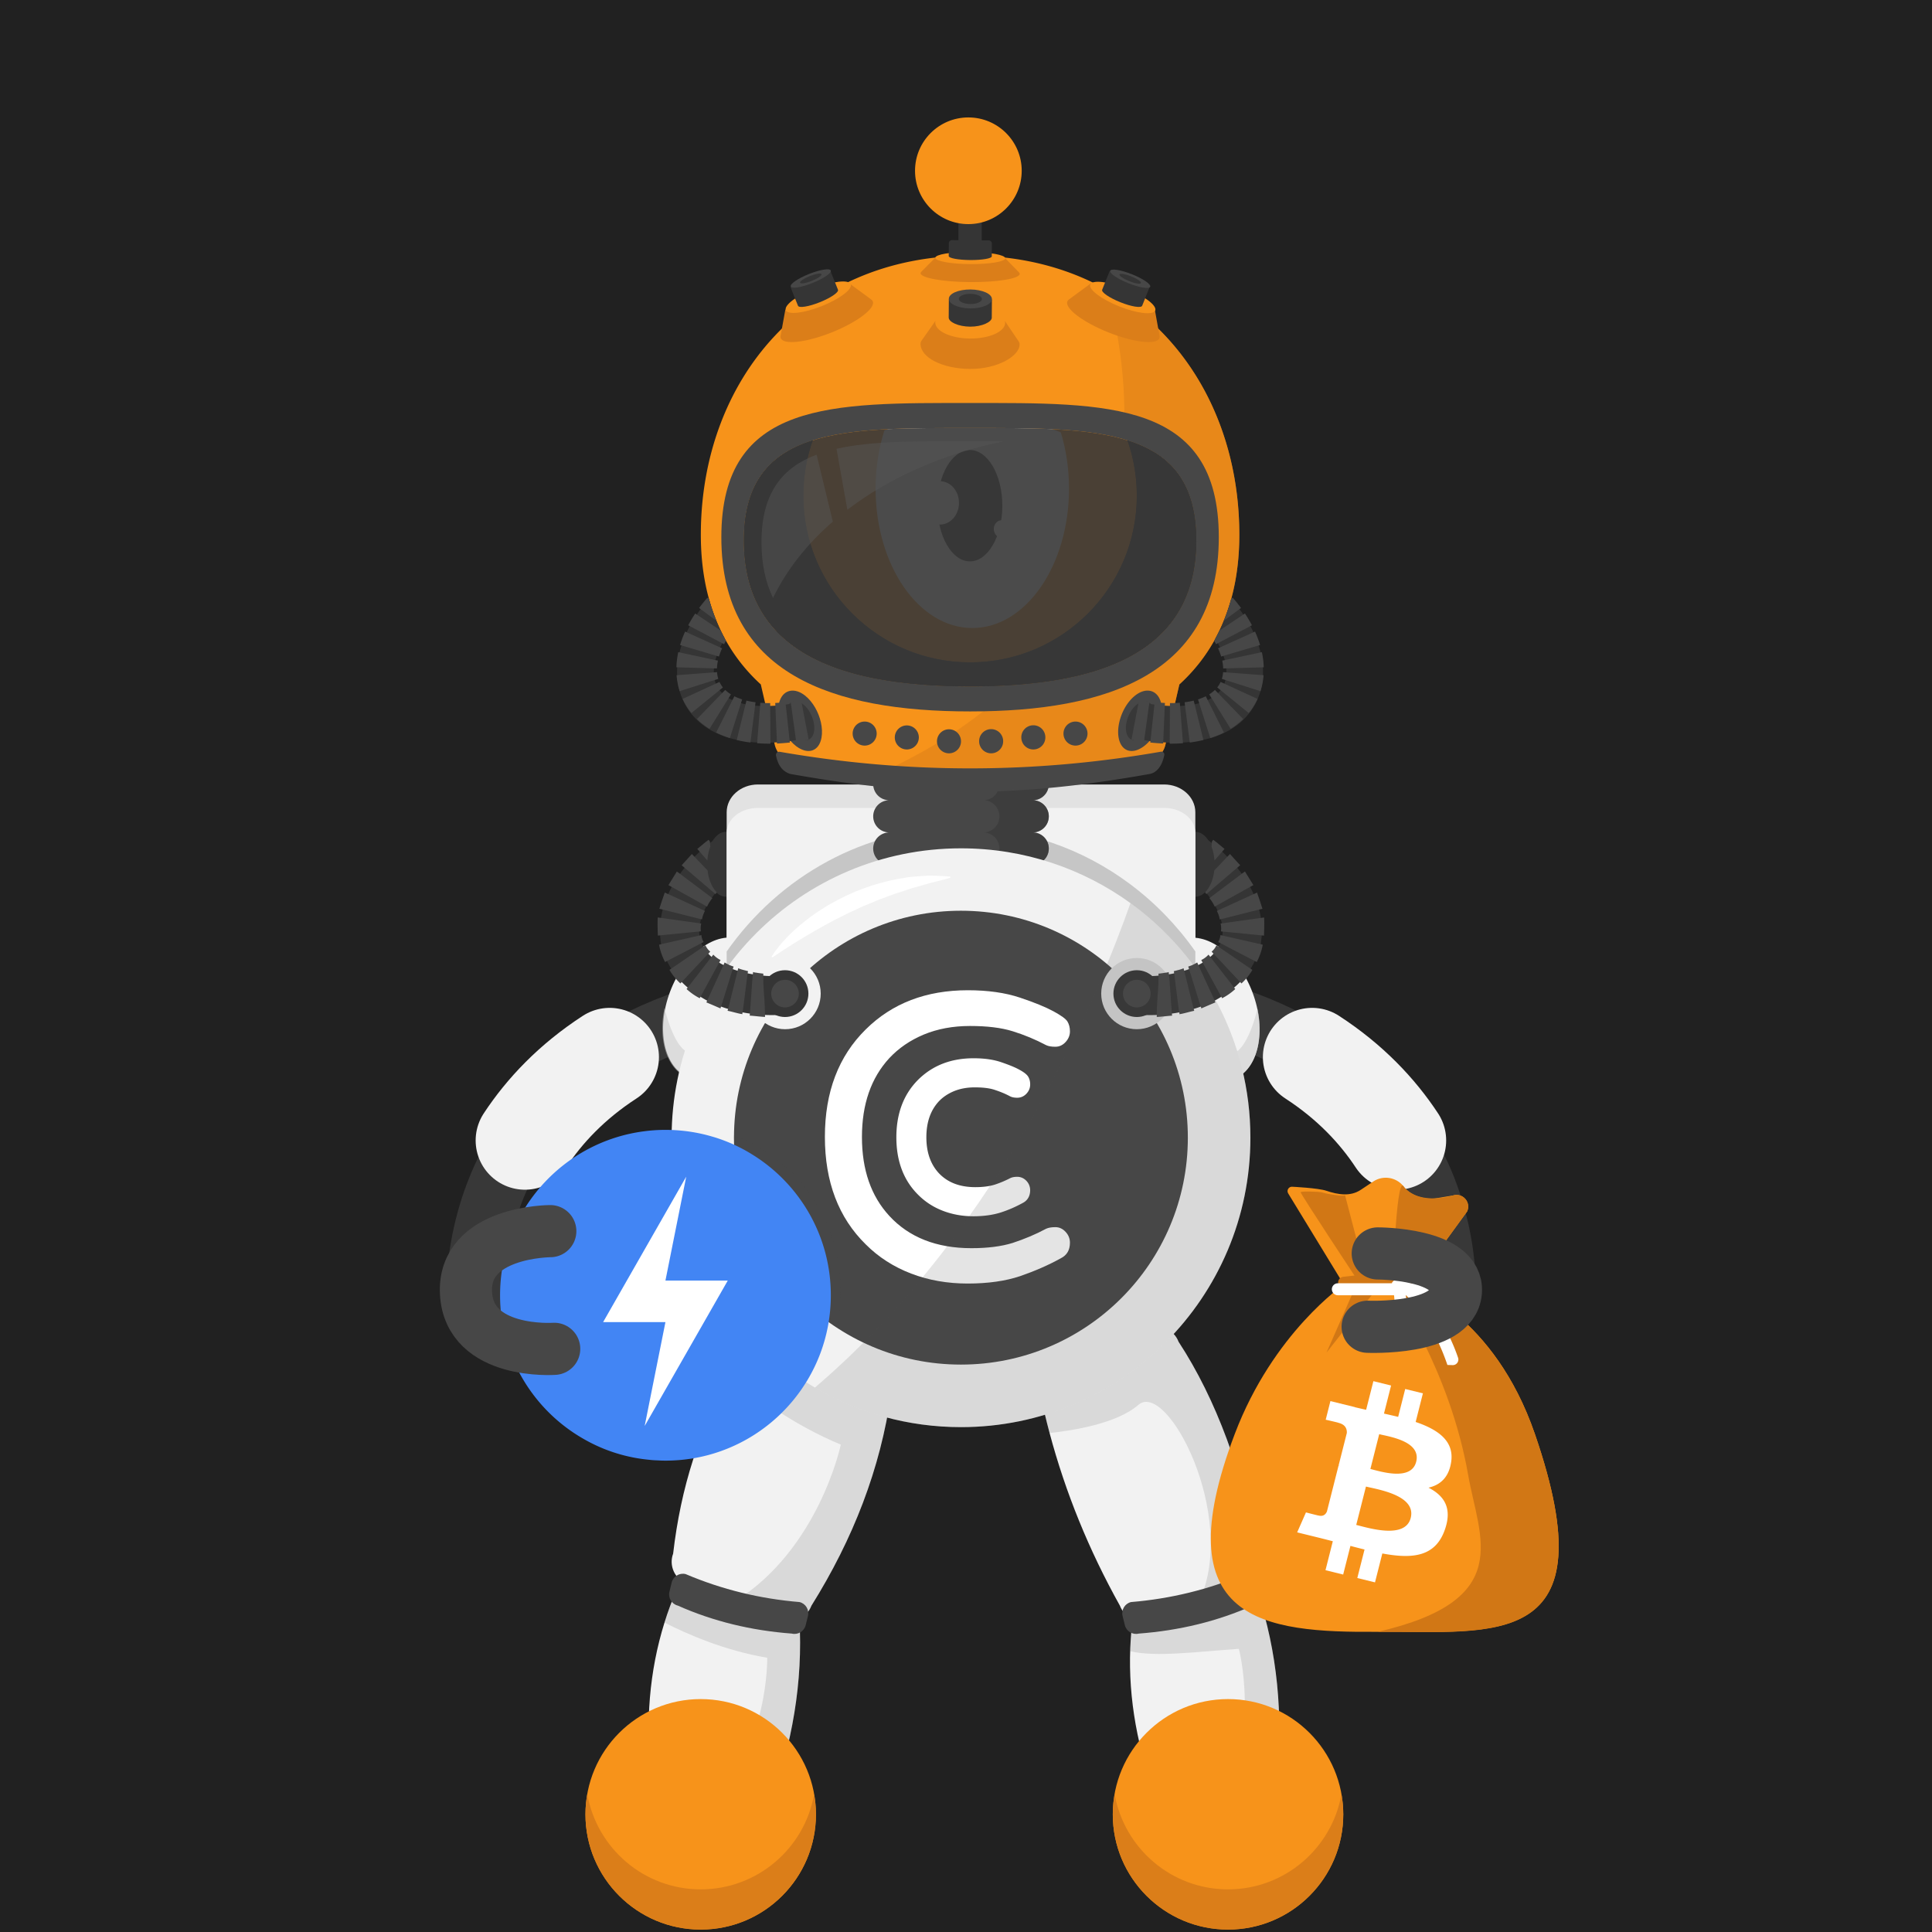 <svg width="1000" height="1000" fill="none" xmlns="http://www.w3.org/2000/svg"><path fill="#212121" d="M0 0h1000v1000H0z"/><path stroke="#383838" stroke-miterlimit="10" stroke-width="30" d="M748.565 677.91s17.93-149.9-183.87-166.42"/><path stroke="#F2F2F2" stroke-linecap="round" stroke-linejoin="round" stroke-miterlimit="10" stroke-width="51" d="M723.034 590.29c-10.13-15.37-24.28-30.4-43.87-43.12"/><path fill="#383838" fill-rule="evenodd" d="M740.612 669.961c.62-7.45-4.94-14.111-12.36-14.801l-20.6-1.44c-7.45-.63-14.11 4.941-14.8 12.361-.62 7.45 4.94 14.11 12.36 14.8l20.6 1.44c7.51.65 14.18-4.91 14.8-12.36Z" clip-rule="evenodd"/><path fill="#F2F2F2" d="M413.319 831.72c2.85 32.59-1.84 64.899-12.88 96.979-.73 5.47-5.79 9.341-11.26 8.611l-21.46-2.85-21.97-2.92c-5.46-.72-9.34-5.79-8.61-11.26-3.23-28.57-1.03-55.4 6.8-80.45 1.74-5.61 3.78-11.12 6.09-16.53.73-5.46 5.78-9.33 11.25-8.61l43.43 5.77c5.46.73 9.33 5.79 8.61 11.26Z"/><path fill="#4C4C4C" d="M413.318 831.72c2.85 32.59-1.84 64.899-12.88 96.979-.73 5.47-5.791 9.341-11.261 8.611l-21.459-2.85c30.4-30.32 29.39-76.42 29.39-76.42-21.77-3.66-41.12-12.03-53.17-18.2 1.74-5.61 3.78-11.12 6.09-16.53.73-5.46 5.78-9.331 11.25-8.611l43.43 5.771c5.46.72 9.33 5.78 8.61 11.25Z" opacity=".15"/><path fill="#F2F2F2" d="M650.87 824.06c10.36 31.03 13.33 63.55 10.06 97.31.56 5.49-3.46 10.43-8.94 11l-21.53 2.23-22.05 2.28c-5.48.57-10.43-3.46-11-8.94-9.79-27.03-13.91-53.64-12.12-79.82.39-5.86 1.08-11.69 2.07-17.5-.56-5.47 3.45-10.42 8.93-10.99l43.58-4.5c5.49-.57 10.43 3.45 11 8.93Z"/><path fill="#4C4C4C" d="M650.871 824.06c10.36 31.03 13.33 63.55 10.06 97.31.56 5.49-3.46 10.43-8.94 11l-21.53 2.23c22.5-36.56 10.78-81.16 10.78-81.16-22.03 1.51-43.19 4.39-56.35 1.2 0-7.66 1.49-18.2 2.47-24.01-.56-5.47 3.45-10.42 8.93-10.99l43.58-4.5c5.49-.58 10.43 3.44 11 8.92Z" opacity=".15"/><path fill="#353535" d="M375.746 464.151c5.511 0 9.98-7.522 9.98-16.8s-4.469-16.8-9.98-16.8c-5.512 0-9.98 7.522-9.98 16.8s4.468 16.8 9.98 16.8Zm242.961 0c5.511 0 9.98-7.522 9.98-16.8s-4.469-16.8-9.98-16.8c-5.512 0-9.98 7.522-9.98 16.8s4.468 16.8 9.98 16.8Z"/><path fill="#E2E2E2" d="M618.705 420.421v87.44c0 7.95-7.25 14.39-16.18 14.39h-210.21c-8.94 0-16.19-6.44-16.19-14.39v-87.44c0-7.94 7.25-14.38 16.19-14.38h210.21c8.93 0 16.18 6.44 16.18 14.38Z"/><path fill="#F2F2F2" d="M618.705 431.051v78.32c0 7.12-7.25 12.89-16.18 12.89h-210.21c-8.94 0-16.19-5.77-16.19-12.89v-78.32c0-7.11 7.25-12.88 16.19-12.88h210.21c8.93 0 16.18 5.77 16.18 12.88Z"/><path stroke="#383838" stroke-miterlimit="10" stroke-width="30" d="M246.349 680.49s-18.11-151.47 183.69-168"/><path stroke="#F2F2F2" stroke-linecap="round" stroke-linejoin="round" stroke-miterlimit="10" stroke-width="51" d="M271.695 590.29c10.13-15.37 24.28-30.4 43.87-43.12"/><path fill="#383838" fill-rule="evenodd" d="M254.118 669.961c-.62-7.45 4.939-14.111 12.359-14.801l20.6-1.44c7.45-.63 14.11 4.941 14.8 12.361.62 7.45-4.94 14.11-12.36 14.8l-20.6 1.44c-7.51.65-14.169-4.91-14.799-12.36Z" clip-rule="evenodd"/><path fill="#F2F2F2" d="M638.43 558.634c12.951-4.867 17.373-24.982 9.877-44.928-7.496-19.945-24.071-32.169-37.022-27.302-12.951 4.867-17.372 24.982-9.877 44.928 7.496 19.945 24.071 32.169 37.022 27.302Z"/><path fill="#C6C6C6" d="M638.486 545.2c-12.95 4.87-29.54-14.469-37.03-34.409a58.251 58.251 0 0 1-2.52-8.69c-2.04 8.28-1.36 18.64 2.52 28.96 7.5 19.94 24.07 32.169 37.02 27.299 11.06-4.16 15.9-19.44 12.4-36.24-1.89 7.72-6.14 20.74-12.39 23.08Z" opacity=".5"/><path fill="#F2F2F2" d="M393.186 530.755c7.413-19.723 3.04-39.614-9.766-44.426-12.806-4.813-29.196 7.274-36.608 26.998-7.412 19.723-3.04 39.613 9.766 44.426 12.806 4.813 29.196-7.275 36.608-26.998Z"/><path fill="#C6C6C6" d="M356.325 544.791c12.95 4.87 29.54-14.471 37.03-34.411a58.245 58.245 0 0 0 2.519-8.69c2.04 8.28 1.361 18.64-2.519 28.96-7.5 19.94-24.07 32.17-37.02 27.3-11.06-4.16-15.9-19.44-12.4-36.24 1.9 7.72 6.14 20.731 12.39 23.081Z" opacity=".5"/><path fill="#C6C6C6" d="M618.707 509.371v-16.89c-9.35-13.33-20.69-25.07-33.59-34.73-24.65-18.47-54.94-29.36-87.7-29.36-49.89 0-94.07 25.27-121.3 64.11v16.87c0 7.12 7.25 12.88 16.19 12.88h210.21c8.94 0 16.19-5.77 16.19-12.88Z"/><path fill="#F2F2F2" d="m644.235 819.631-23.3 8.75-25.82 9.71c-6.18 2.32-13.13-.83-15.46-7.01-16.05-28.76-28.17-58.55-36.39-89.36-1.8-6.73-3.41-13.5-4.83-20.33-2.32-6.18.83-13.13 7.01-15.46l49.12-18.46c6.18-2.32 13.13.84 15.45 7.01 19.84 30.37 33.03 67.49 41.23 109.69 2.32 6.18-.83 13.14-7.01 15.46Z"/><path fill="#4C4C4C" d="m644.235 819.631-23.3 8.75c19.85-44.11-16.92-114.13-31.72-101.22-11.15 9.73-34.1 13.32-45.95 14.56-1.8-6.73-3.41-13.5-4.83-20.33-2.32-6.18.83-13.13 7.01-15.46l49.12-18.46c6.18-2.32 13.13.84 15.45 7.01 19.84 30.37 33.03 67.49 41.23 109.69 2.32 6.18-.83 13.14-7.01 15.46Z" opacity=".15"/><path fill="#383838" d="M505.141 627.51c-2.51-5.93 3.73-10.7 7.86-13.86 4.15-3.17 9.77-6.92 15.21-10.54 1.95-1.3 4.2-2.8 6.44-4.32-3.15.54-6.36 1.14-9.09 1.65-6.12 1.14-12.44 2.32-17.29 2.91-4.93.61-12.39 1.52-14.67-4.28-2.78-7.14 4.98-12.06 23.72-23.93 2.02-1.28 4.36-2.76 6.67-4.26-3.32.47-6.72.99-9.6 1.44-6.4.99-12.45 1.93-17.29 2.38-4.94.46-12.42 1.15-14.48-4.76-2.16-6.07 4.43-10.49 8.79-13.41 4.39-2.94 10.29-6.36 15.99-9.66 2.14-1.24 4.65-2.69 7.1-4.15-3.54.3-7.2.67-10.29.98-6.41.65-12.47 1.26-17.29 1.45-4.95.2-12.43.49-14.14-5.55-2.18-7.52 6.85-11.89 26.63-21.47 2.39-1.16 5.21-2.52 7.95-3.89-3.87-.08-7.99-.08-11.39-.09-6.43-.01-12.5-.01-17.29-.31-4.96-.31-12.44-.77-13.45-7.02-1.31-7.77 8.17-10.87 28.95-17.67 2.78-.91 6.11-2 9.27-3.09-3.74-.69-7.75-1.34-11.06-1.89-6.23-1.02-12.66-2.08-17.5-3.19-4.97-1.14-12.48-2.87-12.39-9.35 0-6.39 7.54-8.07 12.52-9.17 4.88-1.08 11.35-2.1 17.62-3.07 2.96-.46 6.48-1.01 9.85-1.59-2.98-.92-6.04-1.82-8.64-2.58-6.26-1.84-12.73-3.74-17.62-5.52-4.89-1.79-12.27-4.49-11.59-10.91.62-6.16 8-7.29 12.89-8.05 4.8-.74 10.88-1.29 17.32-1.88 2.61-.24 5.64-.52 8.65-.83-2.21-.69-4.39-1.36-6.31-1.95-21.35-6.55-30.18-9.26-29.5-16.85.62-6.13 7.87-7.38 12.66-8.22 4.73-.82 10.74-1.49 17.1-2.2 2.53-.28 5.45-.61 8.36-.96a790.9 790.9 0 0 0-6.03-1.63c-21.45-5.76-30.33-8.15-29.94-15.73.35-6.16 7.61-7.72 12.41-8.76 4.74-1.02 10.77-1.94 17.16-2.92 2.42-.37 5.2-.79 7.99-1.25-2.14-.5-4.25-.98-6.12-1.4-21.59-4.9-30.52-6.93-30.42-14.48.17-6.2 7.37-8.04 12.13-9.26 4.73-1.21 11.03-2.41 17.12-3.58 8.07-1.54 20.26-3.87 22.69-5.42-.44.28-1.69 1.56-1.69 3.71h12.04c0 7.65-9.01 9.37-30.78 13.53-2.4.46-5.18.99-7.94 1.55 3.28.79 6.66 1.56 9.52 2.21 6.31 1.43 12.27 2.79 16.93 4.15 4.74 1.39 11.91 3.48 11.73 9.68-.3 7.71-9.4 9.1-31.38 12.46-2.4.37-5.19.79-7.95 1.24 3.31.94 6.74 1.86 9.63 2.64 6.23 1.67 12.11 3.25 16.69 4.79 4.67 1.57 11.74 3.94 11.29 10.14-.5 6.5-8.33 7.9-13.5 8.82-5.23.94-12.03 1.7-18.61 2.43-2.27.25-4.88.54-7.5.86 3.24 1.05 6.59 2.08 9.43 2.95 6.13 1.88 11.92 3.66 16.41 5.34 4.59 1.72 11.52 4.32 10.89 10.45-.79 7.62-9.95 8.45-32.08 10.48-1.91.17-4.06.37-6.26.59 2.63.8 5.26 1.57 7.55 2.24 5.97 1.75 12.13 3.56 16.74 5.23 4.64 1.68 11.64 4.21 11.21 10.32-.49 7.34-9.33 8.72-30.69 12.06-1.02.16-2.12.33-3.25.51 1.08.18 2.11.35 3.09.51 21.31 3.5 30.13 4.94 30.71 12.21.5 7.04-7.02 9.5-27.13 16.08-1.44.47-3.02.99-4.65 1.53h2.72c22.22.03 31.41.04 33.14 7.32 1.65 6.89-5.46 10.33-24.46 19.53-2.04.99-4.35 2.11-6.69 3.26 1.77-.17 3.49-.34 5.04-.5 22.11-2.23 31.26-3.16 33.59 4.04 1.93 5.78-4.25 9.88-8.33 12.58-4.02 2.66-9.27 5.71-14.84 8.93-2.12 1.23-4.55 2.64-6.98 4.07 2.14-.32 4.23-.64 6.09-.93 21.91-3.39 30.97-4.8 33.63 2.29 2.18 5.75-3.86 10.12-7.85 13.01-3.94 2.85-9.1 6.12-14.57 9.58-2.15 1.36-4.63 2.93-7.09 4.53 2.35-.42 4.66-.85 6.69-1.23 21.68-4.04 30.65-5.71 33.51 1.29 2.35 5.74-3.61 10.27-7.56 13.26-3.89 2.96-9.24 6.52-14.42 9.96-6.82 4.54-17.13 11.41-18.77 13.77.3-.43.95-2.1.11-4.08l-11.07 4.7Z"/><path fill="#F2F2F2" d="M461.222 721.391c-5.48 38.8-19.67 75.24-41.22 109.69-2.33 6.18-9.28 9.33-15.46 7.01l-24.27-9.12-24.85-9.34c-6.18-2.32-9.33-9.28-7.01-15.46 3.95-34.21 13.76-64.93 29.66-92.04 3.55-6.07 7.41-11.95 11.57-17.65 2.32-6.17 9.27-9.33 15.45-7.01l49.12 18.46c6.18 2.33 9.33 9.28 7.01 15.46Z"/><path fill="#4C4C4C" d="M461.22 721.391c-5.48 38.8-19.67 75.24-41.22 109.69-2.33 6.18-9.28 9.33-15.46 7.01l-24.27-9.12c43.66-27.17 54.93-81.24 54.93-81.24-24.42-10.15-44.73-25.14-57.13-35.6 3.55-6.07 7.41-11.95 11.57-17.65 2.32-6.17 9.27-9.33 15.45-7.01l49.12 18.46c6.18 2.33 9.33 9.28 7.01 15.46Z" opacity=".15"/><path fill="#474747" d="M497.417 732.95c79.56 0 144.05-64.49 144.05-144.05 0-79.56-64.49-144.049-144.05-144.049-79.56 0-144.05 64.489-144.05 144.049 0 79.55 64.49 144.05 144.05 144.05Z"/><path fill="#383838" d="M497.421 716.28c70.36 0 127.39-57.03 127.39-127.39 0-70.35-57.03-127.39-127.39-127.39-70.35 0-127.39 57.03-127.39 127.39s57.03 127.39 127.39 127.39Z"/><path fill="#474747" d="M534.529 347.57a8.33 8.33 0 0 0 0-16.66h-74.23a8.33 8.33 0 0 0 0 16.66 8.33 8.33 0 0 0 0 16.66 8.33 8.33 0 1 0 0 16.66 8.33 8.33 0 0 0 0 16.66 8.33 8.33 0 0 0 0 16.66 8.33 8.33 0 1 0 0 16.66 8.33 8.33 0 0 0 0 16.66 8.33 8.33 0 0 0 0 16.66h74.23a8.33 8.33 0 0 0 0-16.66 8.33 8.33 0 0 0 0-16.66 8.33 8.33 0 1 0 0-16.66 8.33 8.33 0 0 0 0-16.66 8.33 8.33 0 0 0 0-16.66 8.33 8.33 0 1 0 0-16.66 8.33 8.33 0 0 0 0-16.66Z"/><path fill="#353535" d="M542.855 355.9c0-4.6-3.73-8.33-8.33-8.33a8.33 8.33 0 0 0 0-16.66h-25.58a8.33 8.33 0 0 1 0 16.66 8.33 8.33 0 0 1 0 16.66 8.33 8.33 0 1 1 0 16.66 8.33 8.33 0 0 1 0 16.66 8.33 8.33 0 0 1 0 16.66 8.33 8.33 0 1 1 0 16.66 8.33 8.33 0 0 1 0 16.66 8.33 8.33 0 0 1 0 16.66h25.58a8.33 8.33 0 0 0 0-16.66 8.33 8.33 0 0 0 0-16.66 8.33 8.33 0 1 0 0-16.66 8.33 8.33 0 0 0 0-16.66 8.33 8.33 0 0 0 0-16.66 8.33 8.33 0 1 0 0-16.66c4.6 0 8.33-3.73 8.33-8.33Z" opacity=".5"/><path fill="#F2F2F2" d="M647.205 588.89c0 82.73-67.06 149.79-149.79 149.79-27.59 0-53.43-7.45-75.62-20.47-44.37-25.99-74.17-74.18-74.17-129.33 0-82.72 67.06-149.79 149.79-149.79 32.76 0 63.06 10.52 87.7 28.35 37.62 27.23 62.09 71.48 62.09 121.45Z"/><path fill="#fff" d="M399.328 495.15c4.82-7.44 11.24-13.65 18.19-19.06 1.76-1.32 3.52-2.67 5.36-3.9 1.85-1.2 3.7-2.41 5.59-3.57 1.94-1.07 3.86-2.16 5.82-3.19 1.95-1.05 3.99-1.92 6-2.84l3.03-1.35 3.12-1.15c2.09-.74 4.14-1.58 6.27-2.18 4.26-1.21 8.51-2.43 12.89-3.1l3.26-.56 1.63-.27c.54-.08 1.1-.1 1.65-.16 2.2-.2 4.4-.35 6.59-.49 2.18-.2 4.39-.1 6.59 0 2.2.09 4.38.2 6.55.41l.04.57c-2.11.64-4.21 1.19-6.29 1.71-2.08.55-4.17.95-6.21 1.63-2.05.61-4.09 1.2-6.13 1.74-.51.15-1.02.26-1.52.43l-1.5.51-3 1c-2 .67-4.03 1.21-5.98 2.01-1.97.74-3.93 1.49-5.9 2.18-.99.32-1.94.79-2.91 1.19l-2.9 1.2-2.9 1.19-2.84 1.32c-.95.44-1.89.89-2.85 1.32-.95.43-1.92.84-2.83 1.34-1.85.97-3.74 1.87-5.62 2.81l-5.54 2.98c-1.87.97-3.64 2.09-5.5 3.09-7.31 4.2-14.49 8.71-21.71 13.59l-.45-.4Z"/><path fill="#474747" d="M589.429 845.541c20.99-1.58 40.67-6.34 58.96-14.48 3.18-.78 5.15-4.02 4.36-7.21l-1.17-4.75c-.78-3.18-4.019-5.15-7.209-4.36-18.86 8.02-38.531 12.79-58.961 14.48-3.18.78-5.15 4.02-4.36 7.21l1.17 4.75c.79 3.18 4.03 5.15 7.21 4.36Zm-92.063-139.23c64.87 0 117.46-52.59 117.46-117.46 0-64.87-52.59-117.46-117.46-117.46-64.87 0-117.46 52.59-117.46 117.46 0 64.87 52.59 117.46 117.46 117.46Z"/><path fill="#fff" fill-rule="evenodd" d="M541.491 635.991c1.16-.54 2.72-.82 4.76-.82 2.04 0 3.81.82 5.31 2.45 1.5 1.63 2.24 3.47 2.24 5.58 0 3.81-1.56 6.46-4.63 8.03-6.6 3.67-13.74 6.73-21.22 9.32-7.55 2.52-16.6 3.81-27.07 3.81-10.47 0-20.27-1.7-29.31-5.17-9.04-3.47-16.87-8.5-23.46-15.1-14.08-13.81-21.15-32.37-21.15-55.64 0-23.26 7.07-41.76 21.15-55.63 13.67-13.54 31.29-20.27 52.85-20.27 10.41 0 19.38 1.29 26.93 3.81 7.55 2.52 13.33 4.9 17.34 7.07 4.01 2.18 6.46 3.95 7.28 5.31.82 1.36 1.29 3.06 1.29 5.1 0 2.04-.75 3.88-2.24 5.51-1.5 1.63-3.26 2.45-5.31 2.45-2.04 0-3.6-.27-4.76-.82-5.64-2.99-11.43-5.37-17.34-7.21-5.92-1.84-13.26-2.72-22.1-2.72-8.84 0-16.8 1.5-23.87 4.42-7.14 2.99-13.06 7.07-17.89 12.24-9.45 10.27-14.15 23.87-14.15 40.81s4.69 30.54 14.15 40.81c10.27 11.15 24.49 16.73 42.51 16.73 8.3 0 15.44-.88 21.36-2.72 5.97-1.97 11.75-4.35 17.33-7.35Z" clip-rule="evenodd"/><path fill="#fff" fill-rule="evenodd" stroke="#fff" stroke-width="5.873" d="M524.151 612.46c.54-.27 1.36-.41 2.38-.41 1.02 0 1.9.411 2.65 1.221a4.02 4.02 0 0 1 1.09 2.79c0 1.9-.75 3.269-2.31 4.009-3.33 1.84-6.87 3.4-10.61 4.63-3.74 1.22-8.3 1.901-13.53 1.901-5.24 0-10.13-.881-14.62-2.591-4.49-1.7-8.43-4.22-11.77-7.55-7.07-6.94-10.54-16.19-10.54-27.82 0-11.63 3.54-20.88 10.54-27.82 6.87-6.73 15.64-10.13 26.46-10.13 5.24 0 9.73.611 13.47 1.911 3.74 1.29 6.67 2.449 8.64 3.539 2.04 1.09 3.2 1.971 3.67 2.651.41.68.61 1.5.61 2.52s-.34 1.899-1.09 2.719c-.75.82-1.63 1.22-2.65 1.22s-1.84-.14-2.38-.41c-2.79-1.5-5.71-2.65-8.64-3.6-2.92-.95-6.67-1.36-11.02-1.36s-8.37.75-11.97 2.24c-3.54 1.5-6.53 3.54-8.91 6.12-4.69 5.17-7.07 11.97-7.07 20.4 0 8.43 2.38 15.231 7.07 20.401 5.17 5.58 12.24 8.359 21.22 8.359 4.15 0 7.69-.469 10.68-1.359 2.91-.92 5.84-2.151 8.63-3.581Z" clip-rule="evenodd"/><path fill="#F2F2F2" d="M406.368 532.72c10.178 0 18.43-8.251 18.43-18.429 0-10.179-8.252-18.431-18.43-18.431-10.179 0-18.43 8.252-18.43 18.431 0 10.178 8.251 18.429 18.43 18.429Z"/><path fill="#D9D9D9" d="M588.414 532.72c10.179 0 18.43-8.251 18.43-18.429 0-10.179-8.251-18.431-18.43-18.431-10.178 0-18.43 8.252-18.43 18.431 0 10.178 8.252 18.429 18.43 18.429Z"/><path fill="#353535" d="M588.415 526.4c6.688 0 12.11-5.422 12.11-12.11s-5.422-12.11-12.11-12.11c-6.689 0-12.11 5.422-12.11 12.11s5.421 12.11 12.11 12.11Z"/><path fill="#353535" d="M652.554 474.76c.45 3.18.81 6.16.52 9.36-.27 2.97-.46 5.47-1.53 8.45-4.4 12.27-12.27 19.79-23.86 25.92-2.15 1.14-4.889 2.05-7.319 2.93-1.12.41-2.441.78-3.701 1.13-1.47.4-3.06.79-4.62 1.12-.92.19-1.92.39-2.91.56-1.26.22-2.52.39-3.85.56-2.54.32-5.24.52-7.83.6-.17.01-.36.01-.53.01-1.07.02-2.24.02-3.29 0-1.05-.02-1.999-.03-3.019-.11-.47-.04-.941.03-1.381-.14.08-4.2 1.78-11.45 2.4-14.77.62-3.32.44-2.54.82-5.1 1.02.14 2.09-.02 3.12-.02.34 0 .63-.01.98-.05.01 0-.11.01.05-.01s.86-.06 1.1-.06c.24 0 .451-.02.661-.039a89.54 89.54 0 0 0 3.709-.361c.59-.07 1.15-.15 1.71-.24.9-.13 1.87-.29 2.73-.45 1.79-.32 3.56-.76 5.26-1.24.89-.26 1.74-.52 2.56-.79 1.71-.58 3.36-1.25 4.93-2.01.82-.4 1.58-.81 2.31-1.22 1.51-.86 2.88-1.8 4.17-2.87.66-.55 1.24-1.09 1.79-1.65 1.13-1.15 2.08-2.34 2.91-3.66.42-.67.74-1.3 1.04-2 .31-.7.55-1.4.75-2.12.2-.72.33-1.37.43-2.12.1-.75.16-1.46.16-2.24-.01-1.52-.18-3.01-.47-4.54-.15-.76-.33-1.49-.58-2.28-.49-1.56-1.1-3.08-1.84-4.61-.36-.74-.77-1.52-1.23-2.3-.89-1.51-1.88-3.02-2.95-4.46-.52-.71-1.11-1.41-1.7-2.13-.6-.71-1.32-1.51-1.96-2.2.46-1.73.9-3.41 1.29-5.17.45-2 .81-3.99 1.16-6.04.73-4.27.18-9.38.46-13.72 0-.02 1 .71 1.01.7.01-.01.01.01.03.02 1.96 1.5 3.91 3.09 5.73 4.72.96.85 1.89 1.73 2.76 2.6a84.78 84.78 0 0 1 5.24 5.7c.88 1.05 1.69 2.1 2.46 3.15 1.62 2.22 3.11 4.52 4.43 6.86a47.57 47.57 0 0 1 1.92 3.75 55.886 55.886 0 0 1 3.02 8.171c.39 1.49.74 2.929.95 4.409Z"/><path fill="#474747" d="M618.124 523.16c0-.01-.009-.01-.009-.01v-.02c-.01-.02-.011-.039-.021-.069 0-.01-.01-.031-.01-.051-.01-.01-.01-.03-.01-.04-.01-.05-.03-.109-.05-.179 0-.01-.01-.02-.01-.02s0-.011-.01-.011v-.02c0-.01 0-.01-.01-.01-.04-.18-.1-.409-.19-.709-.75-2.82-3.86-15.481-4.59-18.451-.73-2.97-.139-.54-.599-2.41-1.49.69-3.061.99-4.631 1.41-.1.03-.29.141-.43.011.07.47.09.649.1.719v-.02c0 .01 0 .01.01.02h-.01c.01.02.01.031.01.031.02.13.08.5.22 1.52.43 3.01 1.96 15.969 2.44 18.859.07.41.11.701.14.891.01.01.01.019.01.029v.01c.01.01.01.02.01.03.01.02.01.04.01.05.01.01.01.02.01.03.01.03.01.06.01.09.01.05.02.09.02.12.01.01.01.02.01.02 0 .02.01.04.01.07.14-.21.44-.18.59-.21 2.38-.44 4.611-1.19 6.971-1.64.02-.03.009-.04.009-.04Zm-11.46 2.39-.01-.06c0-.02-.01-.03-.01-.04 0-.03 0-.05-.01-.09-.01-.03-.01-.049-.01-.069-.02-.2-.05-.521-.09-1.041-.26-2.94-1.08-15.94-1.4-18.95-.13-1.25-.16-1.52-.16-1.54l.01.071c0-.02-.01-.181-.07-.721-.68.32-1.29.27-2.03.42-.73.14-1.6.22-2.37.33-.28.04-.6.08-.88.1-.01.3 0 .45 0 .77-.01.32 0 .08.01.64 0 .54-.019 2.19-.029 2.89 0 0-.011.09-.011.41-.02 1.05-.27 5.34-.39 6.52-.02.16-.03.26-.03.32.01-.02.01-.03.01-.06-.01.07-.02.14-.02.24-.14 1.41-.41 7.43-.41 8.78-.01 1.35-.02.45-.02 1.02 0 .57-.01.42-.01.88 2.66-.11 5.28-.51 7.92-.67.02-.06.01-.1.01-.15Zm22.451-6.73c-.02-.04-.041-.08-.061-.13-.01-.03-.02-.05-.03-.07-.01-.01-.01-.009-.01-.019-.02-.03-.03-.051-.03-.071-.01-.01-.01-.02-.01-.02 0-.01-.01-.01-.01-.02l-.01-.01c-.01-.02-.02-.03-.02-.04-.01-.01-.01-.01-.01-.02-.06-.12-.13-.27-.2-.44-1.2-2.62-6.62-14.47-7.91-17.29-1.29-2.81-.33-.73-1.16-2.53-1.45.92-3 1.641-4.63 2.111.59 1.85-.16-.461.79 2.459.94 2.93 4.76 15.38 5.66 18.15.09.26.15.481.21.641.01.01.01.019.01.029.01.02.01.031.02.051.01.01.01.019.01.029.01.01.01.02.01.03.01.02.01.03.01.04.01.01.01.02.01.03v.01c.01.02.02.041.02.071.01.03.02.069.04.119l.01.02c.01.02.01.03.02.04 0-.01-.01-.03-.01-.04 2.44-1.08 4.841-2.09 7.281-3.13Zm-1.631-22.2c-2.31-2.96-.44-.56-1.96-2.5a12.281 12.281 0 0 1-3.76 2.8c.34.62.45.83.49.88 0 0 0 .011.01.011.03.05.21.37.96 1.75 1.81 3.29 6.89 12.679 9.34 17.129a30.918 30.918 0 0 0 6.801-4.76c-3.1-4.01-9.571-12.35-11.881-15.31Zm4.83-5.48c-3.1-2.12-.66-.46-2.69-1.86a9.363 9.363 0 0 1-2.5 3.301c1.69 1.79-.38-.391 2.2 2.339s9.79 10.41 13.25 14.11a30.568 30.568 0 0 0 5.65-7.009c-4.17-2.85-12.81-8.761-15.91-10.881Zm2.34-6.47c-3.65-.84-.61-.15-2.98-.68-.08 1.27-.49 2.5-1.15 3.58 2.18 1.14-.45-.239 2.87 1.511 3.32 1.74 12.62 6.549 17.1 8.859 1.47-2.83 2.55-5.82 3.1-8.98-4.93-1.14-15.28-3.44-18.94-4.29Zm19.65-9.8c-.03.01-.05.01-.07.01-.01 0-.02 0-.03.01h-.02c-.01 0-.03 0-.04.01-.01 0-.019 0-.029.01-.02 0-.041.01-.051.01-.01 0-.02.01-.03.01-.04.01-.08.01-.14.02-.18.03-.41.06-.71.1-2.9.39-15.85 2.21-18.9 2.64-1.56.21-1.68.23-1.68.22-.03.01-.18.031-.82.111.33 1.34.38 2.73.19 4.08 1.86.18-.16-.021 2.75.259 2.91.27 18.891 1.86 18.891 1.86l.629.06c-.01-.03.28-6.23.06-9.41Zm-1.28-4.41c.02 0 .03-.01.05-.01l-.05.01Zm-2.4-8.47c-.05.03-.11.051-.15.071 0 0-.01-.001-.02.009-.02.01-.049.02-.089.04-.01 0-.031.02-.061.03-.02.01-.04.02-.07.03-.04.02-.07.03-.08.04l-.01.01c-.01.01-.01.01-.02.01-.19.09-.47.21-.87.4-2.71 1.23-14.65 6.701-17.43 7.971-.85.39-1.21.549-1.34.609-.03.02-.05.02-.06.03l-.01.01c-.09.03-.26.12-.58.26.74 1.36 1.26 2.85 1.52 4.39.54-.13.711-.18.761-.18a90.3 90.3 0 0 0 1.579-.389c2.98-.73 15.67-3.961 18.53-4.651.32-.08.57-.14.75-.18h.02c.01-.01.02-.01.03-.01.02 0 .04-.01.06-.01.02-.01.03-.01.05-.01.02-.01.03-.01.05-.02.01 0 .02 0 .03-.01.01-.01.02-.01.03-.01.06-.01.1-.02.11-.02.01-.01.02-.01.02-.01.02-.01.03-.01.05-.01l.01-.01c-.87-2.86-1.8-5.59-2.81-8.39Zm-24.21 2.58h.01l.01-.009c-.01 0-.02.009-.02.009Zm17.96-13.5c-.11.08-.2.151-.27.201l-.01.009c-.02.01-.06.04-.14.1-.01.01-.02.01-.03.02-.16.12-.45.331-.95.701-2.42 1.8-12.96 9.739-15.39 11.579-.6.45-.91.68-1.06.8l-.02.02c-.02.02-.04.04-.09.07l-.42.32a18.424 18.424 0 0 1 2.74 4.381c.26-.15.42-.241.51-.291 0 0 .01-.01.02-.01l.01-.01c.01 0 .02-.01.04-.02s.03-.02.03-.02c.15-.08.49-.27 1.23-.68 2.66-1.48 14.15-7.9 16.77-9.33.45-.25.74-.41.93-.51l.01-.01.06-.03c.05-.03.09-.05.11-.06.01 0 .02-.009.02-.009l.02-.02c.02-.01.03-.011.03-.021l.01-.01c.06-.04.13-.08.21-.12-1.45-2.36-2.9-4.68-4.37-7.05Zm-7.74-9.049c-.13.13-.22.229-.28.299 0 0-.01 0-.02.02v.011l-.03.029c-.02.01-.03.03-.04.04l-.04.04c-.13.14-.37.391-.8.831-1.29 1.34-4.25 4.44-6.91 7.23-.55 4.85-2.34 8.959-4.8 11.359.24.28.46.571.67.911.18-.15.3-.261.38-.331.01 0 .01-.01.02-.01s.01-.01.01-.01c.05-.04.08-.06.09-.07.15-.13.44-.38.99-.84 2.32-1.98 12.37-10.59 14.69-12.53.45-.38.73-.62.89-.76.01-.01.02-.01.02-.02l.03-.03c.01-.01.02-.01.02-.02.01-.01.03-.02.05-.04a.145.145 0 0 1 .041-.029l-.021.009c.01-.01.021-.01.021-.02v.011l.019-.02c.07-.05.16-.141.29-.241a289.13 289.13 0 0 1-5.29-5.819Zm-8.67-7.361c-.15.21-.5.68-.62.84-.02.02-.03.04-.04.05-.01 0-.01.01-.02.02-.05.9-.11 1.8-.19 2.71.8 2.09 1.341 4.5 1.521 7.09 1.64-1.88 3.379-3.88 4.189-4.8.46-.53.62-.71.67-.77 0-.01 0-.009.01-.009v-.011h.01v-.009l.01-.011c.03-.04.13-.14.32-.37-1.97-1.56-3.82-3.24-5.86-4.73Zm-39.551 86.77a7.14 7.14 0 1 0 0-14.28 7.14 7.14 0 0 0 0 14.28Z"/><path fill="#353535" d="M406.321 526.4c6.688 0 12.11-5.422 12.11-12.11s-5.422-12.11-12.11-12.11-12.11 5.422-12.11 12.11 5.422 12.11 12.11 12.11Z"/><path fill="#353535" d="M342.187 474.76c-.45 3.18-.81 6.16-.52 9.36.27 2.97.46 5.47 1.53 8.45 4.4 12.27 12.27 19.79 23.86 25.92 2.15 1.14 4.89 2.05 7.32 2.93 1.12.41 2.44.78 3.7 1.13 1.47.4 3.06.79 4.62 1.12.92.19 1.92.39 2.91.56 1.26.22 2.52.39 3.85.56 2.54.32 5.24.52 7.83.6.17.01.36.01.53.01 1.07.02 2.24.02 3.29 0 1.05-.02 2-.03 3.02-.11.47-.04.94.03 1.38-.14-.08-4.2-1.78-11.45-2.4-14.77-.62-3.32-.44-2.54-.82-5.1-1.02.14-2.09-.02-3.12-.02-.34 0-.63-.01-.98-.05-.01 0 .11.01-.05-.01s-.86-.06-1.1-.06c-.24 0-.45-.02-.66-.039a89.59 89.59 0 0 1-3.71-.361c-.59-.07-1.15-.15-1.71-.24-.9-.13-1.87-.29-2.73-.45-1.79-.32-3.56-.76-5.26-1.24-.89-.26-1.74-.52-2.56-.79-1.71-.58-3.36-1.25-4.93-2.01-.82-.4-1.58-.81-2.31-1.22-1.51-.86-2.88-1.8-4.17-2.87-.66-.55-1.24-1.09-1.79-1.65a21.458 21.458 0 0 1-2.91-3.66 14.1 14.1 0 0 1-1.04-2c-.31-.7-.55-1.4-.75-2.12-.2-.72-.33-1.37-.43-2.12-.1-.75-.16-1.46-.16-2.24.01-1.52.18-3.01.47-4.54.15-.76.33-1.49.58-2.28.49-1.56 1.1-3.08 1.84-4.61.36-.74.77-1.52 1.23-2.3.89-1.51 1.88-3.02 2.95-4.46.52-.71 1.11-1.41 1.7-2.13.6-.71 1.32-1.51 1.96-2.2-.46-1.73-.9-3.41-1.29-5.17-.45-2-.81-3.99-1.16-6.04-.73-4.27-.18-9.38-.46-13.72 0-.02-1 .71-1.01.7-.01-.01-.01.01-.03.02-1.96 1.5-3.91 3.09-5.73 4.72-.96.85-1.89 1.73-2.76 2.6a84.78 84.78 0 0 0-5.24 5.7c-.88 1.05-1.69 2.1-2.46 3.15a70.152 70.152 0 0 0-4.43 6.86 47.57 47.57 0 0 0-1.92 3.75 55.886 55.886 0 0 0-3.02 8.171c-.4 1.49-.74 2.929-.95 4.409Z"/><path fill="#474747" d="M376.608 523.18c2.36.45 4.59 1.2 6.97 1.64.15.03.45 0 .59.21.01-.03.01-.05.01-.07 0 0 0-.01.01-.02.01-.03.01-.07.02-.12 0-.03.01-.05.01-.09 0-.01 0-.02.01-.03 0-.02.01-.03.01-.05 0-.01 0-.02.01-.03v-.01c0-.01 0-.02.01-.03.03-.19.08-.48.14-.89.48-2.89 2-15.85 2.44-18.86.15-1.01.2-1.39.22-1.52 0 0 0-.01.01-.03h-.01c.01-.01.01-.02.01-.02v.02c.01-.07.04-.25.1-.72-.14.13-.32.02-.43-.01-1.57-.42-3.14-.72-4.63-1.41-.46 1.87.13-.56-.6 2.41s-3.84 15.63-4.59 18.45c-.08.3-.14.54-.19.71l-.01.01v.02c-.01 0-.01.01-.01.01 0 .01-.01.02-.01.02-.02.07-.04.13-.05.18 0 .02-.01.03-.01.04-.01.02-.01.04-.01.05-.01.03-.02.05-.02.07v.02l-.01.01c.01.02.01.03.01.04Zm11.45 2.51c2.64.16 5.27.56 7.92.67 0-.47-.01-.31-.01-.88-.01-.57-.02.33-.02-1.02-.01-1.36-.27-7.38-.41-8.78-.01-.1-.02-.18-.02-.24.01.02.01.04.01.06 0-.06-.01-.16-.03-.32-.11-1.18-.37-5.47-.39-6.52-.01-.32-.01-.41-.01-.41-.02-.7-.03-2.34-.03-2.89.01-.56.01-.32.01-.64s.01-.47 0-.77c-.28-.02-.6-.06-.88-.1-.77-.1-1.64-.19-2.37-.33-.73-.14-1.34-.09-2.03-.42-.06.54-.07.7-.07.72l.01-.07c0 .02-.03.3-.16 1.54-.32 3.01-1.14 16.02-1.4 18.95-.04.52-.08.84-.09 1.04 0 .02 0 .04-.01.07-.01.04-.01.07-.01.09 0 .01-.01.03-.01.04l-.01.06c.03.06.02.1.01.15Zm-15.15-3.73c-.01.02-.01.03-.01.04 0-.01.01-.02.01-.04.01-.01.01-.02.01-.02.02-.04.03-.08.04-.12.01-.02.02-.05.02-.07v-.01c0-.01.01-.02.01-.03 0-.01.01-.02.01-.04.01-.01.01-.02.01-.03.01-.01.01-.02.01-.03.01-.02.01-.03.02-.05 0-.01 0-.02.01-.03.05-.16.12-.37.21-.64.9-2.77 4.72-15.22 5.66-18.15.95-2.92.2-.61.79-2.46-1.63-.48-3.18-1.19-4.63-2.11-.82 1.8.14-.28-1.16 2.53-1.29 2.82-6.71 14.67-7.91 17.29-.08.17-.14.32-.2.44 0 .01-.01.02-.01.02 0 .01-.01.02-.02.04l-.01.01c0 .01-.01.02-.01.02s-.01.01-.01.02c0 .02-.01.04-.03.07 0 .01-.01.01-.01.02-.01.02-.02.04-.03.07-.02.05-.04.09-.06.13 2.45 1.03 4.85 2.04 7.29 3.13Zm-17.54-10.04a30.58 30.58 0 0 0 6.8 4.76c2.45-4.45 7.53-13.84 9.34-17.13.76-1.37.93-1.69.96-1.75l.01-.01c.03-.05.14-.26.49-.88-1.42-.68-2.69-1.63-3.76-2.8-1.51 1.93.36-.47-1.96 2.5-2.3 2.97-8.77 11.31-11.88 15.31Zm-8.85-9.91c1.53 2.61 3.43 4.97 5.65 7.01 3.46-3.7 10.66-11.37 13.25-14.11 2.58-2.73.51-.55 2.2-2.34a9.27 9.27 0 0 1-2.5-3.3c-2.04 1.4.41-.27-2.69 1.86s-11.74 8.04-15.91 10.88Zm-5.38-13.05c.55 3.15 1.63 6.14 3.1 8.98 4.48-2.31 13.78-7.12 17.1-8.86 3.32-1.74.69-.37 2.87-1.51a7.799 7.799 0 0 1-1.15-3.58c-2.37.54.67-.15-2.98.68-3.65.85-14.01 3.15-18.94 4.29Zm-.63-4.71.63-.06s15.98-1.58 18.89-1.86c2.91-.27.89-.08 2.75-.26-.19-1.35-.14-2.74.19-4.08-.64-.09-.79-.11-.82-.11 0 .01-.13-.01-1.68-.22-3.05-.43-16.01-2.25-18.9-2.64-.3-.04-.54-.07-.71-.1-.05-.01-.1-.01-.14-.02-.01 0-.02-.01-.03-.01-.02 0-.03-.01-.05-.01-.01-.01-.02-.01-.03-.01-.02-.01-.03-.01-.04-.01h-.02c-.01-.01-.02-.01-.03-.01-.02-.01-.04-.01-.07-.01-.23 3.21.06 9.41.06 9.41Zm1.16-13.79c.02 0 .03.01.05.01v-.01h-.05Zm-.38-.1s.01 0 .01.01c.02 0 .03 0 .05.01.01 0 .01 0 .02.01.01 0 .05.01.11.02.01.01.02.01.03.01.01.01.02.01.03.01.02.01.03.01.05.02.02 0 .04.01.05.01.02.01.04.01.06.01.01.01.02.01.03.01h.02c.18.04.43.1.75.18 2.85.69 15.55 3.92 18.53 4.65 1.24.31 1.53.38 1.58.39.04 0 .22.05.76.18.26-1.53.78-3.02 1.52-4.39-.32-.15-.49-.23-.58-.26l-.01-.01c-.01-.01-.03-.01-.06-.03-.13-.06-.49-.22-1.34-.61-2.78-1.27-14.72-6.75-17.43-7.97-.41-.19-.68-.31-.87-.4-.01 0-.01 0-.02-.01l-.01-.01-.08-.04a.488.488 0 0 0-.07-.03.163.163 0 0 1-.06-.03c-.04-.02-.08-.03-.09-.04-.01-.01-.02-.01-.02-.01-.04-.02-.1-.04-.15-.07-.99 2.82-1.92 5.55-2.81 8.39Zm27.02-5.81.01.01h.01c-.01.01-.01 0-.02-.01Zm-22.33-6.42c.08.04.15.08.21.12 0 0 .01 0 .01.01.01.01.02.01.03.02.01.01.02.01.02.02.01 0 .01.01.02.01.02.01.06.03.11.06l.06.03c.01 0 .01.01.01.01.18.1.48.26.93.51 2.62 1.43 14.11 7.85 16.77 9.33.74.41 1.08.6 1.23.68 0 0 .01.01.03.02.02.01.03.02.04.02l.01.01c.01.01.02.01.02.01.09.05.25.14.51.29.7-1.58 1.63-3.06 2.74-4.38-.21-.15-.34-.26-.42-.32-.04-.03-.07-.05-.09-.07-.02-.01-.02-.02-.02-.02-.15-.12-.46-.35-1.06-.8-2.43-1.83-12.97-9.77-15.39-11.58a37.875 37.875 0 0 0-.98-.72c-.08-.06-.13-.09-.14-.1l-.01-.01c-.07-.05-.15-.12-.27-.2-1.45 2.36-2.9 4.68-4.37 7.05Zm6.85-10.28c.13.1.22.19.29.24l.02.02v-.01l.02.02-.02-.01c.02.01.03.02.04.03.02.02.04.03.05.04l.02.02.03.03c.01.01.02.01.02.02.16.14.44.37.89.76 2.32 1.95 12.37 10.56 14.69 12.53.54.46.84.71.99.84.01.01.04.03.09.07l.01.01c.01.01.01.01.02.01.08.07.2.18.38.33.21-.34.44-.63.67-.91-2.46-2.4-4.25-6.51-4.8-11.36-2.66-2.8-5.62-5.89-6.91-7.23-.43-.44-.67-.7-.8-.83l-.04-.04-.04-.04c-.01-.02-.02-.03-.03-.03v-.01l-.02-.02c-.06-.07-.15-.16-.28-.3-1.77 1.96-3.5 3.88-5.29 5.82Zm8.09-8.45c.2.22.29.33.32.37l.01.01v.01h.01v.01c.01 0 .01 0 .01.01.05.05.21.24.67.77.81.93 2.55 2.92 4.19 4.8.18-2.59.71-5 1.52-7.09-.08-.9-.14-1.81-.19-2.71-.01-.01-.01-.02-.02-.02-.01-.01-.02-.03-.04-.05-.11-.15-.47-.62-.62-.84-2.04 1.48-3.89 3.16-5.86 4.73Zm45.402 82.03a7.14 7.14 0 1 0 0-14.28 7.14 7.14 0 0 0 0 14.28Z"/><path fill="#F7931A" d="M713.118 844.63c60.25-.43 120.119 10.26 81.329-102.42-21.09-61.25-63.51-76.06-63.51-76.06l28.431-39.08c2.21-4.78-2.32-9.9-7.33-8.29 0 0-6.12 1.01-8.8 1.46-5.31.88-12.78-1.27-16.18-5.45l-.71-.88c-3.8-4.68-10.54-5.7-15.56-2.36l-6.45 4.3c-5.38 3.58-11.771 2.54-17.891.47-4.17-1.41-17.48-2.06-17.48-2.06-1.89-.22-3.199 1.83-2.209 3.45l28.79 47.18s-36.54 24.87-56.44 77.32c-36.91 97.24 14.77 102.84 74.01 102.42Z"/><path fill="#D17715" d="M713.117 844.631c60.25-.25 120.12 10.26 81.33-102.42-21.09-61.25-63.51-76.06-63.51-76.06l28.43-39.08c2.21-4.78-2.32-9.9-7.33-8.29 0 0-16.5 5.28-24.97-3.99l-.71-.88c-3.8-4.68-5.54 52.99-5.54 52.99s29.49 41.41 39.13 96.68c5.66 32.45 24.46 64.65-46.83 81.05Zm-5.191-181.07-11.74-44.93s-.31.59-4.49 0c-4.18-.59-4.18-.59-7.95-1.55-.76-.19-10.1-.67-10.54 0-.34.51 30.71 47.49 30.71 47.49l4.01-1.01Zm-7.497 5.07-13.82 31.46 24.77-31.46h-10.95Z"/><path fill="#D17715" d="m737.06 662.29-41.13 4.69c-1.63.19-3.1-.98-3.28-2.61l-.02-.21c-.19-1.63.98-3.1 2.61-3.28l41.13-4.69c1.63-.19 3.1.98 3.28 2.61l.02.21c.19 1.62-.98 3.09-2.61 3.28Z"/><path fill="#fff" d="M737.509 670.421h-45.05c-1.71 0-3.1-1.39-3.1-3.1 0-1.71 1.39-3.1 3.1-3.1h45.05c1.71 0 3.1 1.39 3.1 3.1 0 1.71-1.39 3.1-3.1 3.1Z"/><path fill="#fff" d="M749.174 706.501c-5.6-16.51-14.64-31.571-28.69-42.611 2.01-1 5.02-4.019 6.02-3.009 12.77 10.8 22.77 25.88 28.24 42.02a2.897 2.897 0 0 1-2.879 3.68l-2.691-.08Z"/><path fill="#fff" d="M717.549 689.63c4.01-7.56 5.51-15.66 2.98-24.08-.49-1.64.83-3.26 2.53-3.07 1.45.16 2.67.38 2.77.82 3.64 9.81 2.51 20.23-2.84 29.2-.71 1-2.98 1.16-4.49.32a2.377 2.377 0 0 1-.95-3.19Zm15.465 66.971c-2.58 10.19-18.53 5.01-23.7 3.74l4.56-18.01c5.17 1.27 21.83 3.64 19.14 14.27Zm-2.83 29.07c-2.83 11.2-21.99 5.15-28.2 3.63l5.03-19.86c6.21 1.52 26.12 4.54 23.17 16.23Zm20.93-28.91c1.66-10.94-6.8-16.82-18.37-20.75l3.75-14.82-9.16-2.25-3.65 14.43c-2.41-.59-4.88-1.15-7.34-1.7l3.68-14.53-9.16-2.25-3.76 14.82c-1.99-.45-3.95-.89-5.85-1.35l.01-.05-12.64-3.11-2.44 9.64s6.8 1.53 6.66 1.63c3.71.91 4.38 3.33 4.27 5.25l-4.28 16.89c.26.06.59.16.95.3-.31-.07-.63-.16-.97-.24l-5.99 23.65c-.45 1.11-1.6 2.77-4.2 2.14.09.13-6.66-1.64-6.66-1.64l-4.55 10.33 11.92 2.93c2.22.55 4.39 1.12 6.53 1.66l-3.79 14.99 9.15 2.25 3.76-14.83c2.5.67 4.93 1.29 7.3 1.87l-3.74 14.76 9.16 2.25 3.79-14.96c15.63 2.91 27.38 1.74 32.32-12.18 3.99-11.2-.2-17.67-8.42-21.88 6.01-1.36 10.52-5.24 11.72-13.25Z"/><path stroke="#474747" stroke-linecap="round" stroke-linejoin="round" stroke-miterlimit="10" stroke-width="27" d="M707.898 686.72s44.041 1.95 45.651-18.04c1.61-19.99-40.43-19.9-40.43-19.9"/><path fill="#474747" d="M394.854 595.081a84.443 84.443 0 0 0-14.93-7.421c0 .4-.01.791-.01 1.191 0 41.1 21.11 77.26 53.08 98.25a85.844 85.844 0 0 0 2.2-19.371c0-30.64-16.11-57.539-40.34-72.649Z" opacity=".2"/><path fill="#4285F4" d="M430.036 670.42c0 42.49-30.95 77.74-71.55 84.46a86.68 86.68 0 0 1-14.05 1.141 59.7 59.7 0 0 1-4.04-.131c-1.49-.04-2.94-.129-4.39-.309a83.423 83.423 0 0 1-33.71-10.671c-25.94-14.66-43.46-42.54-43.46-74.49 0-43.72 32.79-79.76 75.11-84.94 3.42-.44 6.94-.66 10.49-.66 8.6 0 16.9 1.27 24.76 3.64 1.41.4 2.81.88 4.17 1.36a83.37 83.37 0 0 1 16.33 7.951c24.23 15.1 40.34 42.009 40.34 72.649Z"/><path fill="#fff" fill-rule="evenodd" d="m355.182 609.051-43.01 75.27h32.26l-10.75 53.77 43.01-75.27h-32.26l10.75-53.77Z" clip-rule="evenodd"/><path stroke="#474747" stroke-linecap="round" stroke-linejoin="round" stroke-miterlimit="10" stroke-width="27" d="M286.848 698.15s-44.04 3.13-45.65-28.89c-1.61-32.02 43.63-32.02 43.63-32.02"/><path fill="#4C4C4C" d="M647.207 588.89c0 82.73-67.06 149.79-149.79 149.79-27.59 0-53.43-7.45-75.62-20.47 98.3-83.9 148.03-207.13 163.33-250.76 37.61 27.22 62.08 71.47 62.08 121.44Z" opacity=".15"/><path fill="#474747" d="M409.815 845.541c-20.99-1.58-40.67-6.34-58.96-14.48-3.18-.78-5.15-4.02-4.36-7.21l1.17-4.75c.78-3.18 4.02-5.15 7.21-4.36 18.86 8.02 38.53 12.79 58.96 14.48 3.18.78 5.15 4.02 4.36 7.21l-1.17 4.75c-.79 3.18-4.03 5.15-7.21 4.36Z"/><path fill="#F7931A" d="M362.681 998.74c32.94 0 59.65-26.71 59.65-59.65s-26.71-59.65-59.65-59.65-59.65 26.71-59.65 59.65 26.71 59.65 59.65 59.65Z"/><path fill="#DB7E19" fill-rule="evenodd" d="M362.681 977.93c-29.38 0-53.73-21.29-58.7-49.24-.61 3.4-.95 6.87-.95 10.41 0 32.92 26.73 59.65 59.65 59.65s59.65-26.73 59.65-59.65c0-3.54-.34-7.01-.95-10.41-4.9 27.95-29.31 49.24-58.7 49.24Z" clip-rule="evenodd"/><path fill="#F7931A" d="M635.619 998.74c32.94 0 59.65-26.71 59.65-59.65s-26.71-59.65-59.65-59.65-59.65 26.71-59.65 59.65 26.71 59.65 59.65 59.65Z"/><path fill="#DB7E19" fill-rule="evenodd" d="M635.625 977.93c-29.38 0-53.731-21.29-58.691-49.24-.61 3.4-.95 6.87-.95 10.41 0 32.92 26.73 59.65 59.65 59.65s59.65-26.73 59.65-59.65c0-3.54-.34-7.01-.95-10.41-4.98 27.95-29.329 49.24-58.709 49.24Z" clip-rule="evenodd"/><path fill="#F7931A" d="M502.107 342.82c47.67 0 86.31-38.64 86.31-86.31s-38.64-86.31-86.31-86.31-86.31 38.64-86.31 86.31 38.64 86.31 86.31 86.31Z"/><path fill="#353535" d="M502.11 191.56c21.19 0 38.36-6.06 38.36-13.53s-17.17-13.53-38.36-13.53c-21.19 0-38.36 6.06-38.36 13.53s17.17 13.53 38.36 13.53Z"/><path stroke="#353535" stroke-miterlimit="10" stroke-width="12.035" d="M502.109 89.27v88.76"/><path fill="#F7931A" d="M501.227 116c15.25 0 27.61-12.36 27.61-27.61s-12.36-27.61-27.61-27.61-27.61 12.36-27.61 27.61c-.01 15.25 12.36 27.61 27.61 27.61Z"/><path fill="#fff" d="M553.321 252.91c0 39.85-22.41 72.16-50.05 72.16-27.65 0-50.06-32.31-50.06-72.16 0-10.77 1.63-20.98 4.57-30.16 21.61-8.34 54.39-14.47 91.31 1.1 2.72 8.89 4.23 18.72 4.23 29.06Z"/><path fill="#353535" d="M502.022 290.57c9.27 0 16.78-12.9 16.78-28.82s-7.51-28.82-16.78-28.82c-9.27 0-16.78 12.9-16.78 28.82s7.51 28.82 16.78 28.82Z"/><path fill="#fff" d="M486.522 271.51c5.44 0 9.85-5.02 9.85-11.22 0-6.2-4.41-11.22-9.85-11.22-5.44 0-9.85 5.02-9.85 11.22 0 6.2 4.41 11.22 9.85 11.22Zm31.831 6.8c2.19 0 3.97-2.02 3.97-4.51 0-2.49-1.78-4.51-3.97-4.51-2.19 0-3.97 2.02-3.97 4.51 0 2.49 1.78 4.51 3.97 4.51Z"/><path fill="#F7931A" d="M572.989 150.1c-3.48-1.98-7.08-3.8-10.8-5.47-17.59-7.91-37.75-12.3-60.08-12.3-85.71 0-139.359 64.68-139.359 144.46 0 34.44 11.64 59.78 31.04 77.47l7.18 31.09c1.2 5.19 5.499 8.83 10.439 8.83a878.2 878.2 0 0 0 48.82 3.79c44.51 2.23 88.711 1.02 132.581-3.79 4.94 0 9.24-3.64 10.44-8.83l7.18-31.09c19.4-17.69 31.04-43.03 31.04-77.47 0-54.6-25.131-102.13-68.481-126.69Zm-70.88 205.17c-64.66 0-117.089-16.1-117.089-75.51 0-59.41 52.419-58.21 117.089-58.21s117.09-1.2 117.09 58.21c0 59.4-52.42 75.51-117.09 75.51Z"/><path fill="#F7931A" d="M424.886 373.85c-1.44-.6-2.86-1.24-4.25-1.9-1.56-.73-3.09-1.49-4.59-2.27-.96-.5-1.9-1.01-2.84-1.53-1.2-.68-2.39-1.37-3.56-2.09-.56-.33-1.111-.67-1.661-1.02-.23-.14-.449-.28-.679-.44-.23-.13-.45-.28-.67-.43-.33-.2-.64-.41-.96-.63a80.3 80.3 0 0 1-1.91-1.3c2.15-5.35 7.679-6.42 13.009-2.14 3.99 3.21 6.921 8.49 8.111 13.75Zm175.567-11.61c-.63.44-1.269.88-1.909 1.3-.32.22-.641.43-.961.63-.22.15-.44.3-.67.43-.22.16-.45.3-.68.44-.55.35-1.1.69-1.66 1.02-1.17.72-2.359 1.41-3.569 2.09-.93.52-1.88 1.03-2.83 1.53-1.51.79-3.041 1.55-4.601 2.27-1.39.66-2.799 1.3-4.229 1.9 1.18-5.26 4.109-10.55 8.099-13.75 5.33-4.28 10.86-3.21 13.01 2.14Z"/><path fill="#DB7E19" d="M572.992 150.1c5.7 20.11 10.29 47.42 8.66 77.26 23.09 6.72 37.55 21.2 37.55 52.4 0 52.36-40.719 71.08-94.649 74.78-16.69 16.08-37.781 30.85-64.311 43.43 44.51 2.23 88.71 1.02 132.58-3.79 4.94 0 9.241-3.64 10.441-8.83l7.179-31.09c19.4-17.69 31.04-43.03 31.04-77.47-.01-54.6-25.14-102.13-68.49-126.69Z" opacity=".5"/><path fill="#474747" d="M502.107 208.59c-71.1 0-128.74-1.43-128.74 69.49s57.64 90.15 128.74 90.15c71.1 0 128.741-19.22 128.741-90.15 0-70.92-57.641-69.49-128.741-69.49Zm0 146.68c-64.66 0-117.089-16.1-117.089-75.51 0-59.41 52.419-58.21 117.089-58.21s117.09-1.2 117.09 58.21c0 59.4-52.42 75.51-117.09 75.51Z"/><path fill="#353535" d="M597.27 234.01c7.06 8.45 11.009 20.18 11.009 36.47 0 59.41-52.42 75.51-117.09 75.51-35.94 0-68.1-4.98-89.58-19.6 20.46 21.86 57.801 28.88 100.491 28.88 64.67 0 117.089-16.1 117.089-75.51.01-23.39-8.119-37.38-21.919-45.75Z"/><path fill="#474747" d="M425.227 381.71c-1.21 7.07-6.87 9.14-13.01 4.6-1.07-.79-2.08-1.74-3.02-2.8-.18-.2-.359-.41-.529-.63-4.03-4.91-6.491-11.99-5.641-17.77.01-.15.03-.29.06-.44.06-.32.121-.63.201-.93.13-.54.289-1.04.479-1.5 2.15-5.35 7.68-6.42 13.01-2.14 3.99 3.21 6.92 8.49 8.11 13.75.61 2.73.76 5.44.34 7.86Z"/><path fill="#383838" d="M421.329 378.65c-.79 4.57-4.44 5.9-8.41 2.97-3.97-2.93-6.74-9.2-5.89-13.98.84-4.78 4.93-6.09 8.84-2.95 3.91 3.13 6.24 9.39 5.46 13.96Z"/><path fill="#353535" d="M415.951 382.42c-.43.08-.849.16-1.279.23-.9.17-1.79.32-2.67.45-.95.16-1.881.3-2.801.41-.15.03-.299.05-.449.06-2.26.3-4.47.52-6.62.65-1.13.08-2.251.14-3.351.17-.87.03-1.74.04-2.59.04-1.45 0-2.87-.04-4.26-.12-1.18-.05-2.34-.14-3.48-.26-2.46-.24-4.83-.62-7.09-1.11-12.18-2.64-21.37-8.76-26.6-18.08a33.515 33.515 0 0 1-2.969-7.12 34.99 34.99 0 0 1-1.301-8.28c-.06-1.33-.05-2.69.04-4.06.15-2.53.551-5.11 1.181-7.71.29-1.2.629-2.41 1.029-3.62.72-2.26 1.611-4.54 2.681-6.81.5-1.06 1.04-2.12 1.62-3.18 1.07-2 2.28-4 3.63-5.98.63-.94 1.289-1.88 1.989-2.81 1.32-1.78 2.74-3.54 4.27-5.28.01-.01.01-.02.02-.03 0 .02.001.04.011.05a96.477 96.477 0 0 0 3.819 11.25c.7 1.73 1.44 3.42 2.23 5.07.7 1.45 1.42 2.87 2.18 4.26-.49.78-.939 1.55-1.349 2.32-.4.72-.771 1.44-1.121 2.16-.7 1.48-1.3 2.94-1.78 4.38-.25.74-.469 1.47-.649 2.19-.39 1.47-.64 2.9-.75 4.29-.07.71-.1 1.4-.08 2.08.01 1.38.169 2.7.469 3.95.16.64.35 1.26.59 1.86.23.59.5 1.17.81 1.72.33.58.69 1.14 1.11 1.67.4.53.84 1.03 1.34 1.51.96.96 2.09 1.82 3.36 2.58.62.37 1.28.72 1.98 1.04 1.34.63 2.81 1.16 4.4 1.59.76.22 1.55.4 2.37.57 1.56.32 3.21.55 4.96.71.83.07 1.68.13 2.56.16 1.68.08 3.43.08 5.25 0 .87-.02 1.76-.07 2.66-.14.56-.04 1.13-.09 1.71-.14 1.2-.11 2.42-.25 3.66-.42.2-.03.41-.05.62-.09.37-.05.75-.1 1.13-.17h.01c.32-.04.63-.09.95-.15.97-.15 1.97-.33 2.97-.52l.841 4.39 2.739 14.27Z"/><path fill="#474747" d="m398.659 365.39-.01-1.47-.42.01c-1.61 0-3.179-.06-4.689-.18l-.131 1.64-1.479 18.92-.031.37c2.05.16 4.18.25 6.33.25l.55-.01v-.53l-.12-19Zm10.091 18.18-.08-.69-.941-8.68v-.01l-.709-6.53v-.02l-.331-2.95-.049-.52-.08-.72-.88.09c-.81.08-1.61.15-2.39.2-.69.05-1.36.09-2.03.12l.059 1.39.811 18.97.029.62c2.17-.09 4.41-.27 6.67-.51l-.079-.76Zm-22.4-20.94-.46 1.89-4.531 18.42-.019.08c2.25.56 4.629.99 7.069 1.31l.04-.28 2.401-18.82.219-1.74c-1.65-.21-3.239-.5-4.719-.86Zm29.7 7.05-1.08-5.62-.351-1.83c-1.83.35-3.64.65-5.38.89l.08.54.08.62.25 1.78 1.991 14.47.36 2.57.109.82c1.55-.21 3.131-.46 4.731-.74h.05l1.599-.3c.01-.01.011-.01.021-.01.02 0 .039-.01.059-.01v-.02l-2.519-13.16Zm-35.941-9.29-.99 1.97-8.43 16.8a48.14 48.14 0 0 0 7.09 2.86l5.741-18.07.62-1.94a27.989 27.989 0 0 1-4.031-1.62Zm-4.74-3.29-1.59 1.64-13.029 13.44a39.211 39.211 0 0 0 6.489 5.05l9.901-15.91 1.2-1.92a17.366 17.366 0 0 1-2.971-2.3Zm-2.96-4.13-1.889.87-17.18 7.91a33.76 33.76 0 0 0 4.55 7.3l14.549-11.82 1.75-1.42c-.72-.88-1.31-1.83-1.78-2.84Zm-1.269-5.07-1.68.13-18.971 1.43-.29.02c.21 2.84.75 5.62 1.58 8.26h.011l18.14-5.76 1.87-.59c-.35-1.09-.57-2.27-.66-3.49Zm-.85-6.24-18.58-3.97-.641-.14c-.57 2.63-.89 5.27-.96 7.84l.42.01 19.011.55 1.56.04c.04-1.3.21-2.66.5-4.05l-1.31-.28Zm2.43-6.57-17.3-7.83-.801-.36a55.13 55.13 0 0 0-2.609 6.95l.729.22 18.2 5.4 1.201.36c.42-1.39.96-2.83 1.61-4.27l-1.03-.47Zm2.469-4.48a94.537 94.537 0 0 1-2.179-4.26l-12.34-8.25-.82-.55c-1.34 2-2.56 4.05-3.64 6.09l.83.44 16.8 8.85.95.5c.31-.58.639-1.17.989-1.76-.2-.35-.4-.71-.59-1.06Zm-8.229-20.58-.03-.02-.76-.67a84.284 84.284 0 0 0-4.311 5.36l.8.59 8.12 5.99a96.477 96.477 0 0 1-3.819-11.25Zm228.59 72.85c-.17.22-.35.43-.53.63-.94 1.06-1.95 2.01-3.02 2.8-6.15 4.54-11.8 2.47-13.02-4.6-.41-2.42-.26-5.14.36-7.86 1.18-5.26 4.11-10.55 8.1-13.75 5.33-4.28 10.859-3.21 13.009 2.14.19.46.351.96.481 1.5.08.3.14.61.2.93.03.15.05.29.06.44.85 5.78-1.61 12.86-5.64 17.77Z"/><path fill="#383838" d="M582.903 378.65c.79 4.57 4.44 5.9 8.41 2.97 3.97-2.93 6.74-9.2 5.89-13.98-.84-4.78-4.93-6.09-8.84-2.95-3.92 3.13-6.25 9.39-5.46 13.96Z"/><path fill="#353535" d="M653.716 349.46a34.99 34.99 0 0 1-1.3 8.28c-.71 2.47-1.69 4.85-2.96 7.12-5.23 9.32-14.421 15.44-26.601 18.08-2.26.49-4.629.86-7.089 1.11-1.14.12-2.301.21-3.491.26-1.39.08-2.81.12-4.25.12-.85 0-1.719-.01-2.589-.04-1.1-.03-2.231-.09-3.361-.17a92.24 92.24 0 0 1-6.609-.65c-.15-.01-.3-.03-.45-.06-.92-.11-1.86-.25-2.8-.41-.88-.13-1.77-.28-2.67-.45-.42-.07-.85-.15-1.28-.23l2.73-14.27.84-4.39c1.01.19 1.999.37 2.979.52.32.06.631.11.951.15h.009c.38.07.76.12 1.13.17.21.04.41.07.62.09 1.24.17 2.461.31 3.661.42.58.05 1.15.1 1.71.14.9.07 1.79.12 2.66.14 1.82.08 3.58.08 5.25 0 .88-.03 1.729-.09 2.559-.16 1.75-.16 3.4-.39 4.96-.71.82-.17 1.61-.36 2.37-.57 1.59-.43 3.061-.96 4.401-1.59.69-.32 1.349-.67 1.969-1.04 1.28-.75 2.411-1.62 3.371-2.58.5-.48.939-.98 1.339-1.51.42-.53.781-1.09 1.111-1.67.31-.55.579-1.13.809-1.72.24-.6.431-1.22.591-1.86.3-1.25.46-2.57.47-3.95.02-.68-.01-1.37-.08-2.08-.11-1.39-.36-2.82-.75-4.29-.18-.72-.401-1.45-.651-2.19-.48-1.44-1.079-2.9-1.779-4.38-.35-.72-.72-1.44-1.12-2.17-.42-.76-.871-1.53-1.351-2.3.76-1.4 1.481-2.82 2.181-4.27.79-1.65 1.53-3.34 2.23-5.07 1.47-3.59 2.75-7.34 3.82-11.26.01-.01.01-.02.01-.04l.02.02c1.52 1.74 2.95 3.51 4.27 5.29.7.93 1.36 1.87 1.99 2.81 1.34 1.98 2.55 3.97 3.63 5.97.58 1.07 1.11 2.13 1.61 3.2 1.07 2.27 1.97 4.54 2.69 6.8.39 1.21.73 2.42 1.02 3.62.63 2.6 1.03 5.18 1.18 7.71.09 1.37.11 2.73.04 4.06Z"/><path fill="#474747" d="m612.278 384.31-1.469-18.92-.13-1.64c-1.51.12-3.091.18-4.691.18l-.42-.01-.009 1.47-.121 19v.53l.55.01c2.15 0 4.281-.09 6.321-.25l-.031-.37Zm-11.349-20.57c-.78-.05-1.58-.12-2.39-.2l-.881-.09-.08.72-.05.52-.33 2.95v.02l-.71 6.52v.01l-.939 8.69-.08.69-.08.76c2.26.24 4.5.42 6.66.51l.029-.62.82-18.97.061-1.39c-.67-.03-1.34-.07-2.03-.12Zm21.929 19.2-4.53-18.42-.46-1.89c-1.48.36-3.07.65-4.72.86l.22 1.74 2.401 18.82.04.28c2.44-.32 4.81-.75 7.07-1.31l-.021-.08Zm-33.259-20.71-.35 1.83-1.08 5.62-2.521 13.16v.02c.02 0 .041.01.061.01.01 0 .01 0 .02.01l1.599.3h.051c1.6.28 3.179.53 4.729.74l.111-.82.359-2.58 1.99-14.46.25-1.78.08-.62.081-.54c-1.74-.24-3.55-.54-5.38-.89Zm35.5.13-.991-1.97c-1.23.61-2.58 1.16-4.03 1.62l.62 1.94 5.74 18.07c2.49-.79 4.881-1.75 7.081-2.86l-8.42-16.8Zm5.339-3.62-1.589-1.64c-.86.84-1.86 1.61-2.97 2.3l1.189 1.92 9.911 15.91c2.38-1.49 4.56-3.18 6.49-5.05l-13.031-13.44Zm3.26-4.9-1.889-.87a13.802 13.802 0 0 1-1.781 2.84l1.75 1.42 14.55 11.82c1.82-2.24 3.351-4.7 4.551-7.3l-17.181-7.91Zm20.021-4.38-18.96-1.43-1.681-.13c-.09 1.22-.309 2.4-.659 3.49l1.87.59 18.13 5.76h.01a36.05 36.05 0 0 0 1.59-8.26l-.3-.02Zm-.571-11.91-.649.14-18.57 3.97-1.311.28c.29 1.39.46 2.75.5 4.05l1.561-.04 19-.55.429-.01c-.07-2.57-.4-5.21-.96-7.84Zm-3.549-10.65-.81.37-17.29 7.82-1.03.47c.65 1.44 1.189 2.88 1.609 4.27l1.2-.36 18.201-5.4.73-.22c-.69-2.3-1.57-4.64-2.61-6.95Zm-5.231-9.35-.819.55-12.34 8.25c-.7 1.45-1.421 2.87-2.181 4.27-.19.35-.39.7-.59 1.05.35.59.681 1.18.981 1.76l.96-.51 16.8-8.85.82-.43a66.433 66.433 0 0 0-3.631-6.09Zm-6.329-8.21-.75.66-.03.02a97.286 97.286 0 0 1-3.821 11.26l8.121-5.99.799-.59a81.07 81.07 0 0 0-4.319-5.36Z"/><path fill="#DB7E19" d="m450.911 154.99-11.331-8.33-33.099 13.64-2.401 13.29c-.13.53-.119 1.02.051 1.45 1.44 3.6 13.27 2.25 26.42-3.01 13.15-5.26 22.65-12.44 21.21-16.04-.16-.39-.45-.72-.85-1Z"/><path fill="#F7931A" d="M425.381 158.427c9.281-3.713 15.982-8.78 14.967-11.318-1.015-2.539-9.362-1.587-18.644 2.126-9.282 3.712-15.982 8.78-14.967 11.318 1.015 2.538 9.362 1.587 18.644-2.126Z"/><path fill="#353535" d="m409.156 148.57 3.881 9.69c.51 1.28 5.559.47 11.279-1.82s9.93-5.18 9.42-6.46l-3.88-9.69-20.7 8.28Z"/><path fill="#474747" d="M420.585 146.463c5.718-2.287 9.937-5.18 9.424-6.462-.513-1.282-5.563-.467-11.281 1.82-5.718 2.287-9.937 5.18-9.425 6.462.513 1.282 5.564.467 11.282-1.82Z"/><path fill="#353535" d="M420.159 145.386c3.072-1.229 5.339-2.782 5.064-3.469-.275-.687-2.988-.248-6.06.981-3.071 1.228-5.339 2.781-5.064 3.469.275.687 2.988.248 6.06-.981Z"/><path fill="#DB7E19" d="m553.306 154.99 11.33-8.33 33.1 13.64 2.4 13.29c.13.53.121 1.02-.049 1.45-1.44 3.6-13.26 2.25-26.42-3.01-13.15-5.26-22.65-12.44-21.21-16.04.16-.39.449-.72.849-1Z"/><path fill="#F7931A" d="M597.934 160.706c1.016-2.539-5.686-7.606-14.967-11.319-9.282-3.713-17.629-4.664-18.644-2.126-1.016 2.538 5.686 7.605 14.967 11.318 9.282 3.712 17.629 4.665 18.644 2.127Z"/><path fill="#353535" d="m595.059 148.57-3.88 9.69c-.51 1.28-5.56.47-11.28-1.82-5.71-2.29-9.93-5.18-9.42-6.46l3.88-9.69 20.7 8.28Z"/><path fill="#474747" d="M595.361 148.429c.512-1.282-3.707-4.175-9.425-6.462-5.717-2.287-10.768-3.102-11.281-1.82-.513 1.282 3.707 4.175 9.424 6.462 5.718 2.287 10.769 3.102 11.282 1.82Z"/><path fill="#353535" d="M590.567 146.513c.275-.688-1.993-2.241-5.064-3.469-3.072-1.229-5.785-1.668-6.06-.981-.275.687 1.992 2.241 5.064 3.47 3.072 1.228 5.785 1.667 6.06.98Z"/><path fill="#DB7E19" d="m476.873 176.48 7.341-10.42 35.859.01 7.191 10.64c.32.49.479 1 .479 1.52 0 6.12-11.539 12.83-25.699 12.73-14.16-.1-25.591-5.81-25.591-13.08 0-.49.15-.95.42-1.4Z"/><path fill="#F7931A" d="M520.273 167.082c.032-4.567-8.046-8.326-18.043-8.395-9.996-.069-18.125 3.577-18.157 8.144-.032 4.568 8.046 8.327 18.043 8.396 9.996.07 18.125-3.577 18.157-8.145Z"/><path fill="#DB7E19" d="m476.93 140.6 7.479-7.51 35.801.49 7.109 7.3c.32.28.491.57.481.87-.02 2.45-11.511 4.36-25.681 4.26-14.17-.1-25.629-2.17-25.619-4.62.01-.27.16-.53.43-.79Z"/><path fill="#F7931A" d="M520.316 133.684c.012-1.734-8.082-3.196-18.079-3.265-9.996-.07-18.109 1.28-18.121 3.014-.013 1.734 8.081 3.197 18.078 3.266 9.996.069 18.109-1.281 18.122-3.015Z"/><path fill="#353535" d="m513.416 155.04-.08 9.46c0 2.08-5.009 4.62-11.159 4.58-6.16-.04-11.13-2.39-11.13-4.74l.079-9.46 22.29.16Zm-1.672-30.63c.92.01 1.661.76 1.651 1.67l-.05 6.61c-.01 1.09-5 1.94-11.16 1.9-6.16-.04-11.14-.96-11.13-2.06l.05-6.61c.01-.92.759-1.66 1.669-1.65l18.97.14Z"/><path fill="#474747" d="M513.412 154.804c.019-2.701-4.958-4.925-11.116-4.967-6.158-.043-11.165 2.111-11.184 4.812-.019 2.701 4.958 4.925 11.116 4.968 6.158.043 11.165-2.113 11.184-4.813Z"/><path fill="#353535" d="M508.248 154.768c.01-1.452-2.663-2.648-5.972-2.671-3.308-.023-5.998 1.136-6.008 2.588-.01 1.453 2.664 2.65 5.972 2.672 3.308.023 5.998-1.136 6.008-2.589Z"/><path fill="#474747" d="M595.232 400.58c-68.89 12.27-117.34 12.27-186.23 0-4.03-1.33-6.25-4.38-7.33-9.45-.25-1.16.73-2.21 1.9-2.01 65.92 11.47 131.43 11.46 197.35-.05 1.04-.18 1.92.74 1.71 1.78-1.05 5.3-3.7 8.96-7.4 9.73Zm-147.683-14.66a6.22 6.22 0 1 0 0-12.44 6.22 6.22 0 0 0 0 12.44Zm21.819 2a6.221 6.221 0 1 0 0-12.442 6.221 6.221 0 0 0 0 12.442Z"/><path fill="#474747" d="M491.196 389.92a6.22 6.22 0 1 0 .001-12.441 6.22 6.22 0 0 0-.001 12.441Zm21.821 0a6.22 6.22 0 0 0 6.219-6.22 6.22 6.22 0 1 0-12.439 0 6.22 6.22 0 0 0 6.22 6.22Zm21.836-2a6.22 6.22 0 0 0 6.219-6.22 6.22 6.22 0 1 0-12.439 0 6.22 6.22 0 0 0 6.22 6.22Zm21.821-2a6.22 6.22 0 1 0 0-12.44 6.22 6.22 0 0 0 0 12.44Z"/><path fill="#383838" d="M583.562 227.94a86.14 86.14 0 0 1 4.86 28.58c0 47.67-38.641 86.31-86.311 86.31-47.67 0-86.309-38.64-86.309-86.31 0-10.02 1.73-19.63 4.87-28.58-21.98 6.96-35.641 21.49-35.641 51.82 0 59.41 52.42 75.51 117.09 75.51s117.091-16.1 117.091-75.51c-.01-30.33-13.68-44.86-35.65-51.82Z"/><path fill="#383838" d="M502.111 355.27c64.67 0 117.09-16.1 117.09-75.51 0-59.41-52.42-58.21-117.09-58.21-64.66 0-117.08-1.2-117.08 58.21-.01 59.4 52.42 75.51 117.08 75.51Z" opacity=".9"/><path fill="#565656" d="M438.599 263.84c21.7-16.59 49.5-29 80.82-35.39-6.54-.06-13.29-.05-20.2-.05-25.12 0-48.18-.2-66.25 3.9l5.63 31.54Zm-15.918-28.51c-17.69 6.66-28.54 19.72-28.54 45.31 0 11.28 2.109 20.81 5.979 28.84 7.02-14.54 17.58-27.88 30.95-39.5-2.8-11.66-5.709-23.67-8.389-34.65Z" opacity=".5"/></svg>
